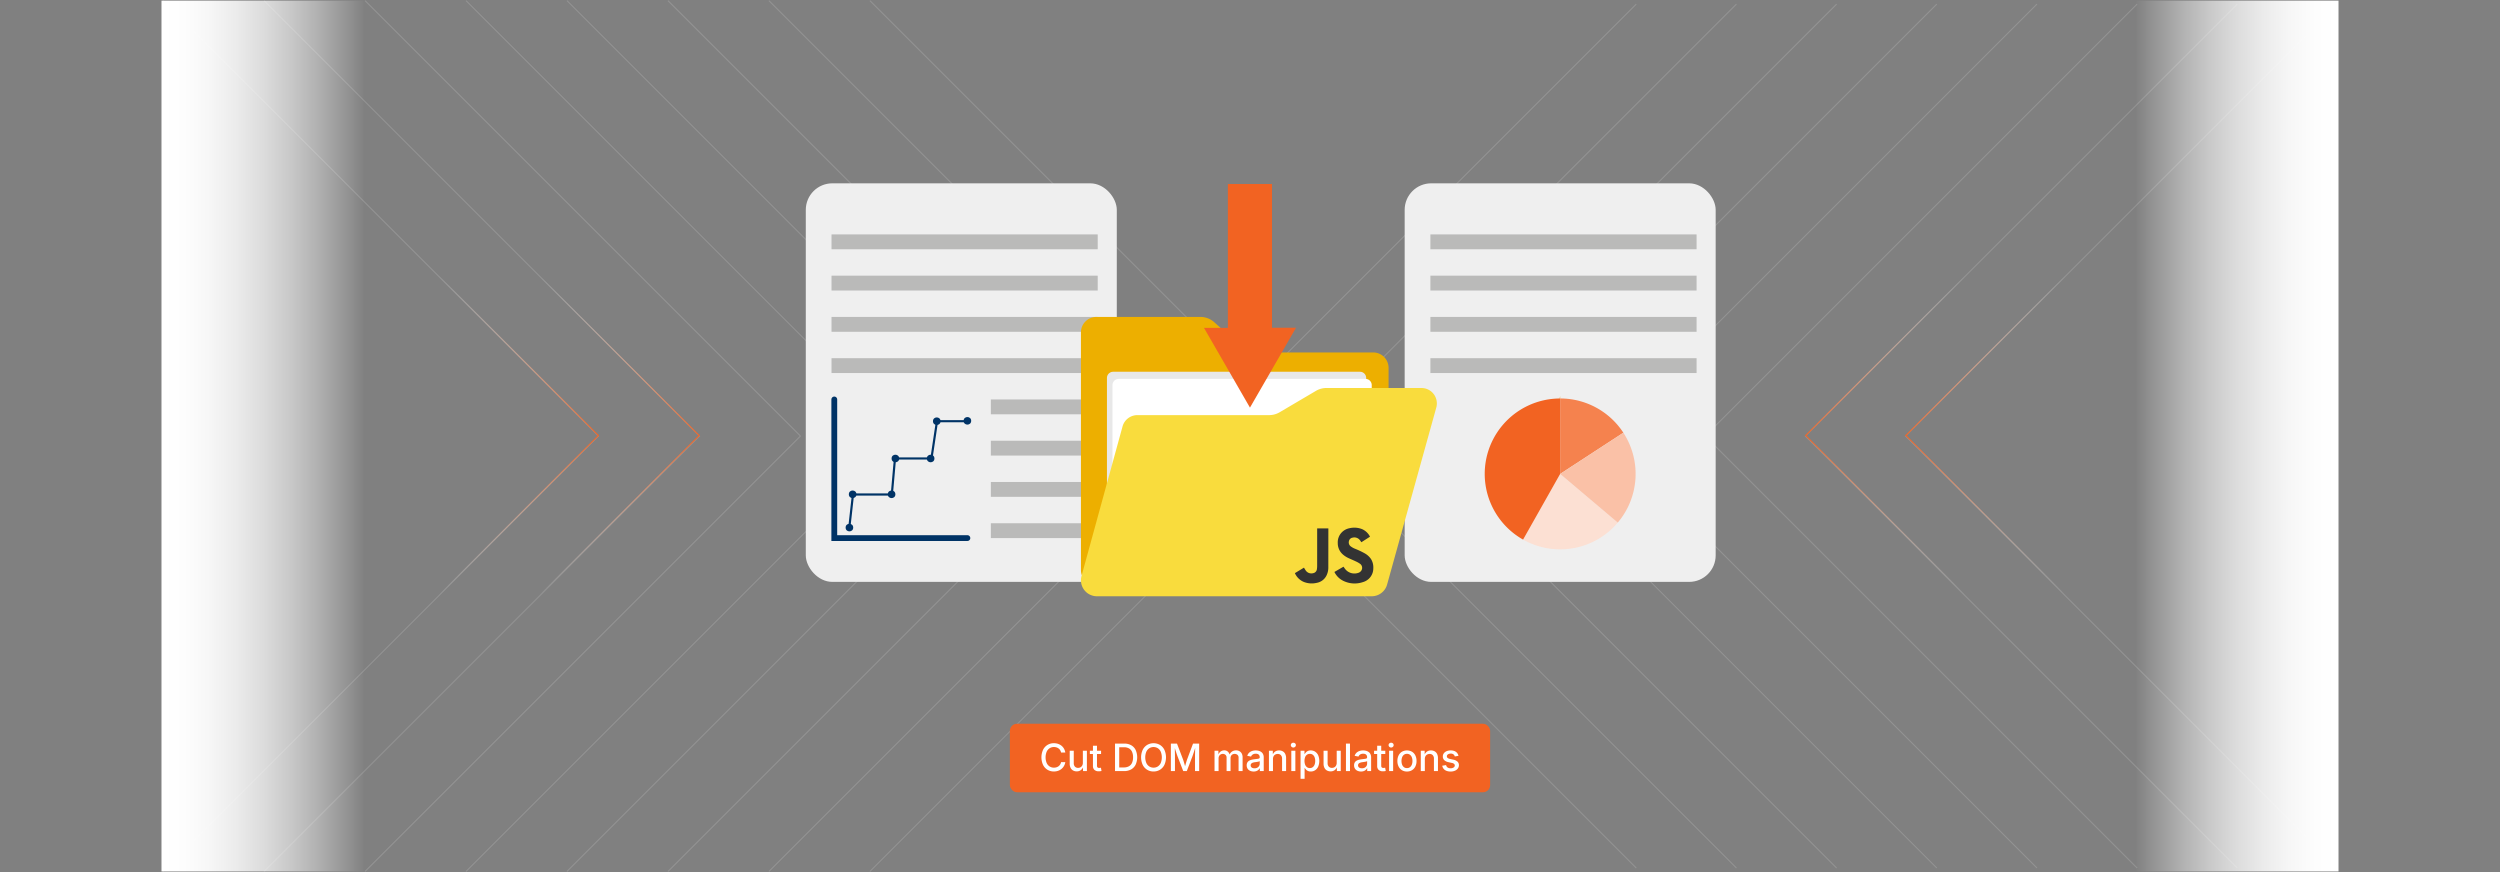 <svg id="Layer_1" data-name="Layer 1" xmlns="http://www.w3.org/2000/svg" xmlns:xlink="http://www.w3.org/1999/xlink" viewBox="0 0 860 300"><rect x="0" y="0" width="860" height="300" fill="#808080" stroke="none"/><defs><linearGradient id="linear-gradient" x1="55.553" y1="150" x2="125.567" y2="150" gradientUnits="userSpaceOnUse"><stop offset="0" stop-color="#fff"/><stop offset="0.113" stop-color="#fff" stop-opacity="0.982"/><stop offset="0.237" stop-color="#fff" stop-opacity="0.93"/><stop offset="0.366" stop-color="#fff" stop-opacity="0.844"/><stop offset="0.5" stop-color="#fff" stop-opacity="0.723"/><stop offset="0.636" stop-color="#fff" stop-opacity="0.568"/><stop offset="0.774" stop-color="#fff" stop-opacity="0.377"/><stop offset="0.912" stop-color="#fff" stop-opacity="0.156"/><stop offset="1" stop-color="#fff" stop-opacity="0"/></linearGradient><linearGradient id="linear-gradient-2" x1="2188.995" y1="-2656.94" x2="2259.008" y2="-2656.94" gradientTransform="translate(-1454.562 2806.94)" xlink:href="#linear-gradient"/><linearGradient id="linear-gradient-3" x1="150.729" y1="122.376" x2="206.085" y2="122.376" gradientUnits="userSpaceOnUse"><stop offset="0" stop-color="#fff" stop-opacity="0"/><stop offset="1" stop-color="#f26322"/></linearGradient><linearGradient id="linear-gradient-4" x1="-43.969" y1="-2540.58" x2="11.387" y2="-2540.58" gradientTransform="translate(2718.988 160.968) rotate(-90)" xlink:href="#linear-gradient-3"/><linearGradient id="linear-gradient-5" x1="185.387" y1="122.376" x2="240.743" y2="122.376" xlink:href="#linear-gradient-3"/><linearGradient id="linear-gradient-6" x1="-43.969" y1="-2505.923" x2="11.387" y2="-2505.923" gradientTransform="translate(2718.988 160.968) rotate(-90)" xlink:href="#linear-gradient-3"/><linearGradient id="linear-gradient-7" x1="3402.741" y1="-2684.685" x2="3458.097" y2="-2684.685" gradientTransform="translate(4113.466 -2507.425) rotate(180)" xlink:href="#linear-gradient-3"/><linearGradient id="linear-gradient-8" x1="2763.092" y1="711.432" x2="2818.448" y2="711.432" gradientTransform="translate(1394.479 -2668.394) rotate(90)" xlink:href="#linear-gradient-3"/><linearGradient id="linear-gradient-9" x1="3437.2" y1="-2684.685" x2="3492.557" y2="-2684.685" gradientTransform="translate(4113.466 -2507.425) rotate(180)" xlink:href="#linear-gradient-3"/><linearGradient id="linear-gradient-10" x1="2763.092" y1="745.891" x2="2818.448" y2="745.891" gradientTransform="translate(1394.479 -2668.394) rotate(90)" xlink:href="#linear-gradient-3"/></defs><polyline points="56.097 299.779 205.875 150 56.097 0.221" fill="none" stroke="#ccc" stroke-miterlimit="10" stroke-width="0.374" opacity="0.25"/><polyline points="90.832 299.779 240.61 150 90.832 0.221" fill="none" stroke="#ccc" stroke-miterlimit="10" stroke-width="0.374" opacity="0.25"/><polyline points="125.567 299.779 275.346 150 125.567 0.221" fill="none" stroke="#ccc" stroke-miterlimit="10" stroke-width="0.374" opacity="0.25"/><polyline points="160.302 299.779 310.081 150 160.302 0.221" fill="none" stroke="#ccc" stroke-miterlimit="10" stroke-width="0.374" opacity="0.25"/><polyline points="195.037 299.779 344.816 150 195.037 0.221" fill="none" stroke="#ccc" stroke-miterlimit="10" stroke-width="0.374" opacity="0.25"/><polyline points="229.772 299.779 379.551 150 229.772 0.221" fill="none" stroke="#ccc" stroke-miterlimit="10" stroke-width="0.374" opacity="0.25"/><polyline points="264.507 299.779 414.286 150 264.507 0.221" fill="none" stroke="#ccc" stroke-miterlimit="10" stroke-width="0.374" opacity="0.25"/><polyline points="299.242 299.779 449.021 150 299.242 0.221" fill="none" stroke="#ccc" stroke-miterlimit="10" stroke-width="0.374" opacity="0.25"/><polyline points="804.091 1.41 655.502 150 804.091 298.59" fill="none" stroke="#ccc" stroke-miterlimit="10" stroke-width="0.374" opacity="0.25"/><polyline points="769.632 1.41 621.042 150 769.632 298.59" fill="none" stroke="#ccc" stroke-miterlimit="10" stroke-width="0.374" opacity="0.25"/><polyline points="735.172 1.41 586.583 150 735.172 298.59" fill="none" stroke="#ccc" stroke-miterlimit="10" stroke-width="0.374" opacity="0.25"/><polyline points="700.713 1.41 552.123 150 700.713 298.59" fill="none" stroke="#ccc" stroke-miterlimit="10" stroke-width="0.374" opacity="0.25"/><polyline points="666.254 1.41 517.664 150 666.254 298.59" fill="none" stroke="#ccc" stroke-miterlimit="10" stroke-width="0.374" opacity="0.25"/><polyline points="631.794 1.41 483.205 150 631.794 298.59" fill="none" stroke="#ccc" stroke-miterlimit="10" stroke-width="0.374" opacity="0.25"/><polyline points="597.335 1.41 448.745 150 597.335 298.59" fill="none" stroke="#ccc" stroke-miterlimit="10" stroke-width="0.374" opacity="0.25"/><polyline points="562.876 1.41 414.286 150 562.876 298.59" fill="none" stroke="#ccc" stroke-miterlimit="10" stroke-width="0.374" opacity="0.25"/><rect x="55.553" y="0.221" width="70.014" height="299.557" fill="url(#linear-gradient)"/><rect x="734.433" y="0.221" width="70.014" height="299.557" transform="translate(1538.88 300) rotate(180)" fill="url(#linear-gradient-2)"/><line x1="150.862" y1="94.831" x2="205.953" y2="149.922" fill="none" stroke-miterlimit="10" stroke-width="0.374" stroke="url(#linear-gradient-3)"/><line x1="150.862" y1="204.806" x2="205.953" y2="149.714" fill="none" stroke-miterlimit="10" stroke-width="0.374" stroke="url(#linear-gradient-4)"/><line x1="185.519" y1="94.831" x2="240.61" y2="149.922" fill="none" stroke-miterlimit="10" stroke-width="0.374" stroke="url(#linear-gradient-5)"/><line x1="185.519" y1="204.806" x2="240.61" y2="149.714" fill="none" stroke-miterlimit="10" stroke-width="0.374" stroke="url(#linear-gradient-6)"/><line x1="710.593" y1="204.806" x2="655.501" y2="149.714" fill="none" stroke-miterlimit="10" stroke-width="0.374" stroke="url(#linear-gradient-7)"/><line x1="710.593" y1="94.831" x2="655.501" y2="149.922" fill="none" stroke-miterlimit="10" stroke-width="0.374" stroke="url(#linear-gradient-8)"/><line x1="676.134" y1="204.806" x2="621.042" y2="149.714" fill="none" stroke-miterlimit="10" stroke-width="0.374" stroke="url(#linear-gradient-9)"/><line x1="676.134" y1="94.831" x2="621.042" y2="149.922" fill="none" stroke-miterlimit="10" stroke-width="0.374" stroke="url(#linear-gradient-10)"/><rect x="347.397" y="248.976" width="165.206" height="23.555" rx="2.435" fill="#f26322"/><path d="M362.543,265.389a4.18,4.18,0,0,1-2.215-.591,4.063,4.063,0,0,1-1.523-1.679,6.337,6.337,0,0,1,.003-5.183,4.075,4.075,0,0,1,1.526-1.683,4.167,4.167,0,0,1,2.209-.59,4.454,4.454,0,0,1,1.415.219,3.77,3.77,0,0,1,1.181.635,3.525,3.525,0,0,1,.863,1.013,3.938,3.938,0,0,1,.463,1.351h-1.454a2.433,2.433,0,0,0-.317-.815,2.196,2.196,0,0,0-.549-.597,2.353,2.353,0,0,0-.73-.368,2.902,2.902,0,0,0-.86-.124,2.688,2.688,0,0,0-1.488.419,2.796,2.796,0,0,0-1.019,1.213,5.187,5.187,0,0,0,.003,3.847,2.777,2.777,0,0,0,1.022,1.206,2.716,2.716,0,0,0,1.482.412,2.876,2.876,0,0,0,.854-.124,2.414,2.414,0,0,0,.73-.364,2.2,2.2,0,0,0,.552-.597,2.428,2.428,0,0,0,.321-.812h1.454a3.709,3.709,0,0,1-2.476,2.979A4.357,4.357,0,0,1,362.543,265.389Z" fill="#fff"/><path d="M370.408,265.351a2.568,2.568,0,0,1-1.263-.302,2.086,2.086,0,0,1-.854-.898,3.181,3.181,0,0,1-.308-1.473V258.247h1.39v4.26a1.72,1.72,0,0,0,.397,1.206,1.417,1.417,0,0,0,1.095.432,1.713,1.713,0,0,0,.838-.203,1.467,1.467,0,0,0,.584-.601,1.996,1.996,0,0,0,.216-.968V258.247h1.39v7.008H372.56l-.006-1.72h.178a2.715,2.715,0,0,1-.911,1.38A2.325,2.325,0,0,1,370.408,265.351Z" fill="#fff"/><path d="M378.768,258.247v1.13h-3.859v-1.13Zm-2.793-1.72h1.39V263.37a.885.885,0,0,0,.171.603.757.757,0,0,0,.584.19,2.329,2.329,0,0,0,.298-.022q.178-.022.305-.041l.197,1.117a3.093,3.093,0,0,1-.463.083,4.885,4.885,0,0,1-.489.025,2.111,2.111,0,0,1-1.476-.474,1.742,1.742,0,0,1-.517-1.355Z" fill="#fff"/><path d="M385.014,255.797v9.458h-1.447v-9.458Zm1.625,9.458h-2.336v-1.257h2.26a3.578,3.578,0,0,0,1.793-.406,2.508,2.508,0,0,0,1.066-1.187,4.575,4.575,0,0,0,.352-1.892,4.51,4.51,0,0,0-.352-1.883,2.534,2.534,0,0,0-1.047-1.174,3.407,3.407,0,0,0-1.73-.403h-2.387v-1.257h2.476a4.774,4.774,0,0,1,2.393.565,3.779,3.779,0,0,1,1.533,1.625,6.222,6.222,0,0,1-.003,5.061,3.806,3.806,0,0,1-1.555,1.635A4.953,4.953,0,0,1,386.639,265.255Z" fill="#fff"/><path d="M396.827,265.389a4.04,4.04,0,0,1-3.732-2.27,6.29,6.29,0,0,1,0-5.183,4.109,4.109,0,0,1,1.526-1.683,4.408,4.408,0,0,1,4.405,0,4.082,4.082,0,0,1,1.523,1.683,6.32,6.32,0,0,1,0,5.183,4.089,4.089,0,0,1-1.523,1.679A4.139,4.139,0,0,1,396.827,265.389Zm0-1.315a2.655,2.655,0,0,0,1.45-.406,2.766,2.766,0,0,0,1.019-1.199,5.224,5.224,0,0,0,0-3.885,2.77,2.77,0,0,0-1.019-1.2,2.8,2.8,0,0,0-2.91.003,2.811,2.811,0,0,0-1.025,1.203,5.162,5.162,0,0,0,0,3.875,2.807,2.807,0,0,0,1.025,1.2A2.678,2.678,0,0,0,396.827,264.074Z" fill="#fff"/><path d="M402.781,265.255v-9.458h2.101l2.082,5.453q.083.234.197.6t.235.784q.121.419.232.818t.187.711h-.311c.055-.198.119-.431.19-.695s.148-.536.229-.816.159-.543.235-.79.144-.452.203-.612l2.044-5.453h2.107v9.458h-1.428v-5.104c0-.198.002-.432.006-.698s.011-.548.019-.844.016-.596.022-.898.011-.594.016-.873h.127q-.14.47-.289.949t-.292.927c-.095.298-.185.571-.27.818s-.157.454-.216.619l-1.949,5.104h-1.225l-1.968-5.104q-.095-.24-.219-.607-.124-.365-.267-.809t-.299-.931q-.155-.485-.308-.968h.152q.007.394.016.838c.007.297.013.595.019.895s.013.587.019.859.01.514.01.721v5.104Z" fill="#fff"/><path d="M417.799,265.255V258.247h1.327l.025,1.594h-.108a2.49,2.49,0,0,1,.476-.962,2.064,2.064,0,0,1,.743-.568,2.152,2.152,0,0,1,.889-.19,1.758,1.758,0,0,1,1.263.473,2.345,2.345,0,0,1,.654,1.286h-.184a2.305,2.305,0,0,1,.476-.946,2.24,2.24,0,0,1,.816-.603,2.56,2.56,0,0,1,1.038-.21,2.36,2.36,0,0,1,1.133.274,1.982,1.982,0,0,1,.81.812,2.768,2.768,0,0,1,.297,1.346v4.703H426.07v-4.564a1.25,1.25,0,0,0-.397-1.035,1.468,1.468,0,0,0-.943-.317,1.493,1.493,0,0,0-.758.184,1.24,1.24,0,0,0-.492.511,1.595,1.595,0,0,0-.171.752v4.469h-1.365v-4.659a1.194,1.194,0,0,0-.365-.914,1.312,1.312,0,0,0-.936-.343,1.489,1.489,0,0,0-.72.181,1.347,1.347,0,0,0-.533.533,1.745,1.745,0,0,0-.2.873v4.329Z" fill="#fff"/><path d="M431.244,265.401a2.91,2.91,0,0,1-1.213-.245,1.973,1.973,0,0,1-.854-.72,2.08,2.08,0,0,1-.314-1.168,1.879,1.879,0,0,1,.232-.982,1.689,1.689,0,0,1,.619-.606,3.219,3.219,0,0,1,.872-.337,8.528,8.528,0,0,1,.994-.171c.42-.051.757-.094,1.013-.127a1.549,1.549,0,0,0,.565-.159.382.382,0,0,0,.181-.355v-.038a1.321,1.321,0,0,0-.152-.657,1.003,1.003,0,0,0-.457-.415,1.721,1.721,0,0,0-.749-.146,1.967,1.967,0,0,0-.781.143,1.566,1.566,0,0,0-.537.368,1.306,1.306,0,0,0-.288.479l-1.314-.26a2.386,2.386,0,0,1,.625-1.051,2.699,2.699,0,0,1,1.02-.609,3.898,3.898,0,0,1,1.263-.2,4.154,4.154,0,0,1,.955.114,2.713,2.713,0,0,1,.895.388,1.98,1.98,0,0,1,.656.742,2.506,2.506,0,0,1,.248,1.181v4.685H433.377V264.29H433.32a1.996,1.996,0,0,1-.406.527,2.116,2.116,0,0,1-.68.419A2.68,2.68,0,0,1,431.244,265.401Zm.305-1.111a1.996,1.996,0,0,0,.978-.222,1.562,1.562,0,0,0,.609-.584,1.522,1.522,0,0,0,.21-.774v-.883a.652.652,0,0,1-.273.127q-.204.057-.463.104-.261.048-.515.083c-.169.023-.317.043-.444.06a3.413,3.413,0,0,0-.709.168,1.236,1.236,0,0,0-.52.336.847.847,0,0,0-.193.581.888.888,0,0,0,.168.553,1.034,1.034,0,0,0,.467.336A1.915,1.915,0,0,0,431.549,264.29Z" fill="#fff"/><path d="M437.903,261.129v4.126h-1.391V258.247h1.334l.006,1.721h-.178a2.727,2.727,0,0,1,.901-1.381,2.321,2.321,0,0,1,1.429-.441,2.533,2.533,0,0,1,1.26.305,2.103,2.103,0,0,1,.848.898,3.196,3.196,0,0,1,.305,1.47v4.436h-1.385v-4.266a1.706,1.706,0,0,0-.397-1.203,1.411,1.411,0,0,0-1.088-.428,1.741,1.741,0,0,0-.845.203,1.43,1.43,0,0,0-.587.597A2.021,2.021,0,0,0,437.903,261.129Z" fill="#fff"/><path d="M444.911,257.149a.854.854,0,0,1-.616-.245.785.785,0,0,1-.254-.587.773.773,0,0,1,.254-.587.915.915,0,0,1,1.232,0,.773.773,0,0,1,.254.587.785.785,0,0,1-.254.587A.855.855,0,0,1,444.911,257.149Zm-.699,8.105V258.247h1.391v7.008Z" fill="#fff"/><path d="M447.392,267.908V258.247h1.353v1.111h.095a3.335,3.335,0,0,1,.391-.533,2.058,2.058,0,0,1,.647-.48,2.264,2.264,0,0,1,1.013-.2,2.728,2.728,0,0,1,1.526.435,2.942,2.942,0,0,1,1.044,1.244,5.146,5.146,0,0,1,.004,3.876,2.961,2.961,0,0,1-1.041,1.253,2.699,2.699,0,0,1-1.533.441,2.206,2.206,0,0,1-.996-.2,2.109,2.109,0,0,1-.651-.482,3.175,3.175,0,0,1-.397-.542h-.064v3.738Zm3.199-3.694a1.595,1.595,0,0,0,1.004-.317,1.946,1.946,0,0,0,.625-.873,3.523,3.523,0,0,0,.213-1.266,3.472,3.472,0,0,0-.213-1.264,1.924,1.924,0,0,0-.622-.856,1.613,1.613,0,0,0-1.007-.311,1.651,1.651,0,0,0-1.009.305,1.864,1.864,0,0,0-.625.848,3.933,3.933,0,0,0,.003,2.562,1.919,1.919,0,0,0,.632.863A1.623,1.623,0,0,0,450.591,264.214Z" fill="#fff"/><path d="M457.733,265.351a2.57,2.57,0,0,1-1.264-.302,2.084,2.084,0,0,1-.854-.898,3.188,3.188,0,0,1-.309-1.473V258.247h1.391v4.26a1.717,1.717,0,0,0,.397,1.206,1.417,1.417,0,0,0,1.096.432,1.716,1.716,0,0,0,.838-.203,1.473,1.473,0,0,0,.584-.601,2.002,2.002,0,0,0,.215-.968V258.247h1.391v7.008h-1.333l-.007-1.72h.178a2.712,2.712,0,0,1-.91,1.38A2.324,2.324,0,0,1,457.733,265.351Z" fill="#fff"/><path d="M464.397,255.797v9.458h-1.391v-9.458Z" fill="#fff"/><path d="M468.188,265.401a2.91,2.91,0,0,1-1.213-.245,1.972,1.972,0,0,1-.854-.72,2.079,2.079,0,0,1-.315-1.168,1.879,1.879,0,0,1,.233-.982,1.688,1.688,0,0,1,.619-.606,3.218,3.218,0,0,1,.872-.337,8.518,8.518,0,0,1,.993-.171c.42-.051.757-.094,1.013-.127a1.549,1.549,0,0,0,.566-.159.382.382,0,0,0,.181-.355v-.038a1.322,1.322,0,0,0-.152-.657,1.003,1.003,0,0,0-.457-.415,1.721,1.721,0,0,0-.749-.146,1.966,1.966,0,0,0-.781.143,1.569,1.569,0,0,0-.536.368,1.306,1.306,0,0,0-.288.479l-1.315-.26a2.388,2.388,0,0,1,.625-1.051,2.699,2.699,0,0,1,1.02-.609,3.893,3.893,0,0,1,1.263-.2,4.153,4.153,0,0,1,.955.114,2.712,2.712,0,0,1,.895.388,1.979,1.979,0,0,1,.656.742,2.506,2.506,0,0,1,.248,1.181v4.685H470.32V264.29h-.057a1.997,1.997,0,0,1-.406.527,2.115,2.115,0,0,1-.68.419A2.68,2.68,0,0,1,468.188,265.401Zm.305-1.111a1.996,1.996,0,0,0,.978-.222,1.562,1.562,0,0,0,.609-.584,1.522,1.522,0,0,0,.21-.774v-.883a.652.652,0,0,1-.274.127q-.204.057-.463.104c-.174.032-.346.06-.515.083s-.317.043-.444.06a3.4,3.4,0,0,0-.708.168,1.237,1.237,0,0,0-.52.336.847.847,0,0,0-.193.581.888.888,0,0,0,.168.553,1.034,1.034,0,0,0,.467.336A1.911,1.911,0,0,0,468.492,264.29Z" fill="#fff"/><path d="M476.541,258.247v1.13h-3.858v-1.13Zm-2.792-1.72h1.39V263.37a.89.89,0,0,0,.171.603.756.756,0,0,0,.583.19,2.326,2.326,0,0,0,.299-.022q.177-.022.305-.041l.197,1.117a3.116,3.116,0,0,1-.464.083,4.888,4.888,0,0,1-.489.025,2.109,2.109,0,0,1-1.475-.474,1.741,1.741,0,0,1-.517-1.355Z" fill="#fff"/><path d="M478.547,257.149a.854.854,0,0,1-.616-.245.785.785,0,0,1-.254-.587.773.773,0,0,1,.254-.587.914.914,0,0,1,1.231,0,.773.773,0,0,1,.254.587.785.785,0,0,1-.254.587A.855.855,0,0,1,478.547,257.149Zm-.699,8.105V258.247h1.391v7.008Z" fill="#fff"/><path d="M483.992,265.401a3.239,3.239,0,0,1-1.73-.454,3.07,3.07,0,0,1-1.149-1.27,4.178,4.178,0,0,1-.409-1.895,4.227,4.227,0,0,1,.409-1.911,3.066,3.066,0,0,1,1.149-1.272,3.534,3.534,0,0,1,3.466,0,3.058,3.058,0,0,1,1.149,1.272,4.215,4.215,0,0,1,.41,1.911,4.166,4.166,0,0,1-.41,1.895,3.062,3.062,0,0,1-1.149,1.27A3.253,3.253,0,0,1,483.992,265.401Zm0-1.175a1.66,1.66,0,0,0,1.051-.327,1.952,1.952,0,0,0,.631-.882,3.453,3.453,0,0,0,.21-1.234,3.494,3.494,0,0,0-.21-1.248,1.971,1.971,0,0,0-.631-.885,1.65,1.65,0,0,0-1.051-.33,1.623,1.623,0,0,0-1.044.33,2.008,2.008,0,0,0-.626.885,3.539,3.539,0,0,0-.209,1.248,3.497,3.497,0,0,0,.209,1.234,1.988,1.988,0,0,0,.626.882A1.633,1.633,0,0,0,483.992,264.226Z" fill="#fff"/><path d="M490.143,261.129v4.126H488.752V258.247h1.334l.006,1.721h-.178a2.727,2.727,0,0,1,.901-1.381,2.321,2.321,0,0,1,1.429-.441,2.533,2.533,0,0,1,1.26.305,2.104,2.104,0,0,1,.848.898,3.196,3.196,0,0,1,.305,1.47v4.436h-1.385v-4.266a1.706,1.706,0,0,0-.397-1.203,1.411,1.411,0,0,0-1.088-.428,1.74,1.74,0,0,0-.845.203,1.43,1.43,0,0,0-.587.597A2.021,2.021,0,0,0,490.143,261.129Z" fill="#fff"/><path d="M498.991,265.407a3.868,3.868,0,0,1-1.377-.229,2.365,2.365,0,0,1-.984-.676,2.259,2.259,0,0,1-.494-1.095l1.32-.216a1.303,1.303,0,0,0,.517.821,1.753,1.753,0,0,0,1.018.271,1.818,1.818,0,0,0,1.061-.276.803.803,0,0,0,.394-.67.712.712,0,0,0-.251-.561,1.654,1.654,0,0,0-.739-.327l-1.181-.26a2.939,2.939,0,0,1-1.46-.708,1.696,1.696,0,0,1-.482-1.247,1.805,1.805,0,0,1,.346-1.099,2.254,2.254,0,0,1,.956-.73,3.536,3.536,0,0,1,1.402-.261,3.43,3.43,0,0,1,1.323.232,2.245,2.245,0,0,1,.895.651,2.287,2.287,0,0,1,.46.978l-1.263.216a1.347,1.347,0,0,0-.438-.692,1.421,1.421,0,0,0-.958-.292,1.645,1.645,0,0,0-.956.261.781.781,0,0,0-.378.666.699.699,0,0,0,.261.565,1.993,1.993,0,0,0,.812.343l1.136.254a2.966,2.966,0,0,1,1.464.691,1.635,1.635,0,0,1,.473,1.213,1.843,1.843,0,0,1-.368,1.133,2.412,2.412,0,0,1-1.016.768A3.767,3.767,0,0,1,498.991,265.407Z" fill="#fff"/><rect x="277.192" y="63.064" width="106.986" height="137.106" rx="9.127" fill="#efefef"/><rect x="286.041" y="80.637" width="91.575" height="5.106" fill="#babab9"/><rect x="286.041" y="94.831" width="91.575" height="5.106" fill="#babab9"/><rect x="286.041" y="109.025" width="91.575" height="5.106" fill="#babab9"/><rect x="286.041" y="123.219" width="91.575" height="5.106" fill="#babab9"/><rect x="340.85" y="137.413" width="36.766" height="5.106" fill="#babab9"/><rect x="340.85" y="151.607" width="36.766" height="5.106" fill="#babab9"/><rect x="340.85" y="165.802" width="36.766" height="5.106" fill="#babab9"/><rect x="340.85" y="179.996" width="36.766" height="5.106" fill="#babab9"/><polyline points="286.996 137.413 286.996 185.102 332.783 185.102" fill="none" stroke="#036" stroke-linecap="round" stroke-miterlimit="10" stroke-width="2"/><polyline points="292.197 181.156 293.424 170.114 306.784 170.114 307.874 157.709 320.416 157.709 322.325 144.895 332.685 144.895" fill="none" stroke="#036" stroke-linecap="round" stroke-miterlimit="10" stroke-width="0.75"/><circle cx="292.197" cy="181.488" r="1.305" fill="#036"/><circle cx="293.304" cy="170.041" r="1.305" fill="#036"/><circle cx="306.708" cy="170.041" r="1.305" fill="#036"/><circle cx="308.013" cy="157.722" r="1.305" fill="#036"/><circle cx="320.14" cy="157.722" r="1.305" fill="#036"/><circle cx="322.247" cy="144.895" r="1.305" fill="#036"/><circle cx="332.783" cy="144.767" r="1.305" fill="#036"/><rect x="483.205" y="63.064" width="106.986" height="137.106" rx="9.127" fill="#efefef"/><rect x="492.054" y="80.637" width="91.575" height="5.106" fill="#babab9"/><rect x="492.054" y="94.831" width="91.575" height="5.106" fill="#babab9"/><rect x="492.054" y="109.025" width="91.575" height="5.106" fill="#babab9"/><rect x="492.054" y="123.219" width="91.575" height="5.106" fill="#babab9"/><path d="M558.433,148.852a25.923,25.923,0,0,0-21.735-11.778v25.951Z" fill="#f5824e"/><path d="M523.939,185.621a25.936,25.936,0,0,0,32.575-5.848l-19.817-16.748Z" fill="#fce0d3"/><path d="M558.433,148.852l-21.735,14.174,19.817,16.748a25.93,25.93,0,0,0,1.918-30.922Z" fill="#fac1a7"/><path d="M536.698,136.296l-.211.783c.071-.001.141-.005.211-.005Z" fill="#f2a20b"/><path d="M536.486,137.08a25.948,25.948,0,0,0-13.034,48.262c.161.096.324.188.487.28l12.758-22.596V137.074C536.627,137.074,536.557,137.079,536.486,137.08Z" fill="#f26322"/><path d="M372.129,197.835a5.315,5.315,0,0,1-.286-1.724V114.334a5.309,5.309,0,0,1,5.309-5.309h35.81a7.083,7.083,0,0,1,4.713,1.796l9.661,8.62a7.082,7.082,0,0,0,4.713,1.796h40.311a5.309,5.309,0,0,1,5.309,5.309v6.922Z" fill="#edaf00"/><path d="M380.791,168.997v-38.98a2.129,2.129,0,0,1,2.129-2.129h84.918a2.129,2.129,0,0,1,2.129,2.129v33.601Z" fill="#e8e8e8"/><path d="M382.699,171.45V132.47a2.129,2.129,0,0,1,2.129-2.129h84.918a2.129,2.129,0,0,1,2.129,2.129v33.601Z" fill="#fff"/><path d="M494.084,140.199l-16.922,60.886a5.507,5.507,0,0,1-5.306,4.032H377.353a5.507,5.507,0,0,1-5.311-6.963l14.111-51.45a5.309,5.309,0,0,1,5.12-3.905h45.322a7.078,7.078,0,0,0,3.593-.98l12.512-7.37a7.08,7.08,0,0,1,3.593-.98h32.676A5.309,5.309,0,0,1,494.084,140.199Z" fill="#f9dc3d"/><path d="M437.569,63.307v49.44H445.83l-15.842,27.474L414.17,112.79h8.219V63.307Z" fill="#f26322"/><path d="M459.038,196.748l3.123-1.808c.157.222.298.431.447.633a4.041,4.041,0,0,0,4.506,1.529,1.94,1.94,0,0,0,1.266-.965,1.715,1.715,0,0,0-.505-2.181,8.62,8.62,0,0,0-1.413-.81c-.866-.413-1.757-.775-2.627-1.182a8.059,8.059,0,0,1-1.816-1.163,5.124,5.124,0,0,1-1.828-3.973,4.927,4.927,0,0,1,1.15-3.445,5.088,5.088,0,0,1,2.915-1.682,7.241,7.241,0,0,1,4.321.329,5.546,5.546,0,0,1,2.706,2.59l-2.972,1.909c-.167-.239-.31-.471-.478-.683a2.414,2.414,0,0,0-2.591-.88,1.487,1.487,0,0,0-1.204,1.17,1.687,1.687,0,0,0,.567,1.774,6.479,6.479,0,0,0,1.611.895,27.791,27.791,0,0,1,3.233,1.533,6.467,6.467,0,0,1,2.145,1.919,5.431,5.431,0,0,1,.821,3.231,4.886,4.886,0,0,1-3.583,4.757,8.829,8.829,0,0,1-6.797-.463,6.618,6.618,0,0,1-2.907-2.843C459.098,196.882,459.074,196.823,459.038,196.748Z" fill="#333"/><path d="M445.442,197.158l3.122-1.889c.167.271.316.529.481.777a2.431,2.431,0,0,0,1.244,1.073,2.604,2.604,0,0,0,1.757-.04,1.597,1.597,0,0,0,.981-1.392,6.47,6.47,0,0,0,.073-1.008q.007-6.323.003-12.646v-.267h3.843c.003.061.01.124.01.186q-.004,6.596-.012,13.192a6.198,6.198,0,0,1-.715,2.998,4.621,4.621,0,0,1-3.215,2.344,7.399,7.399,0,0,1-4.602-.342A5.787,5.787,0,0,1,445.442,197.158Z" fill="#333"/></svg>